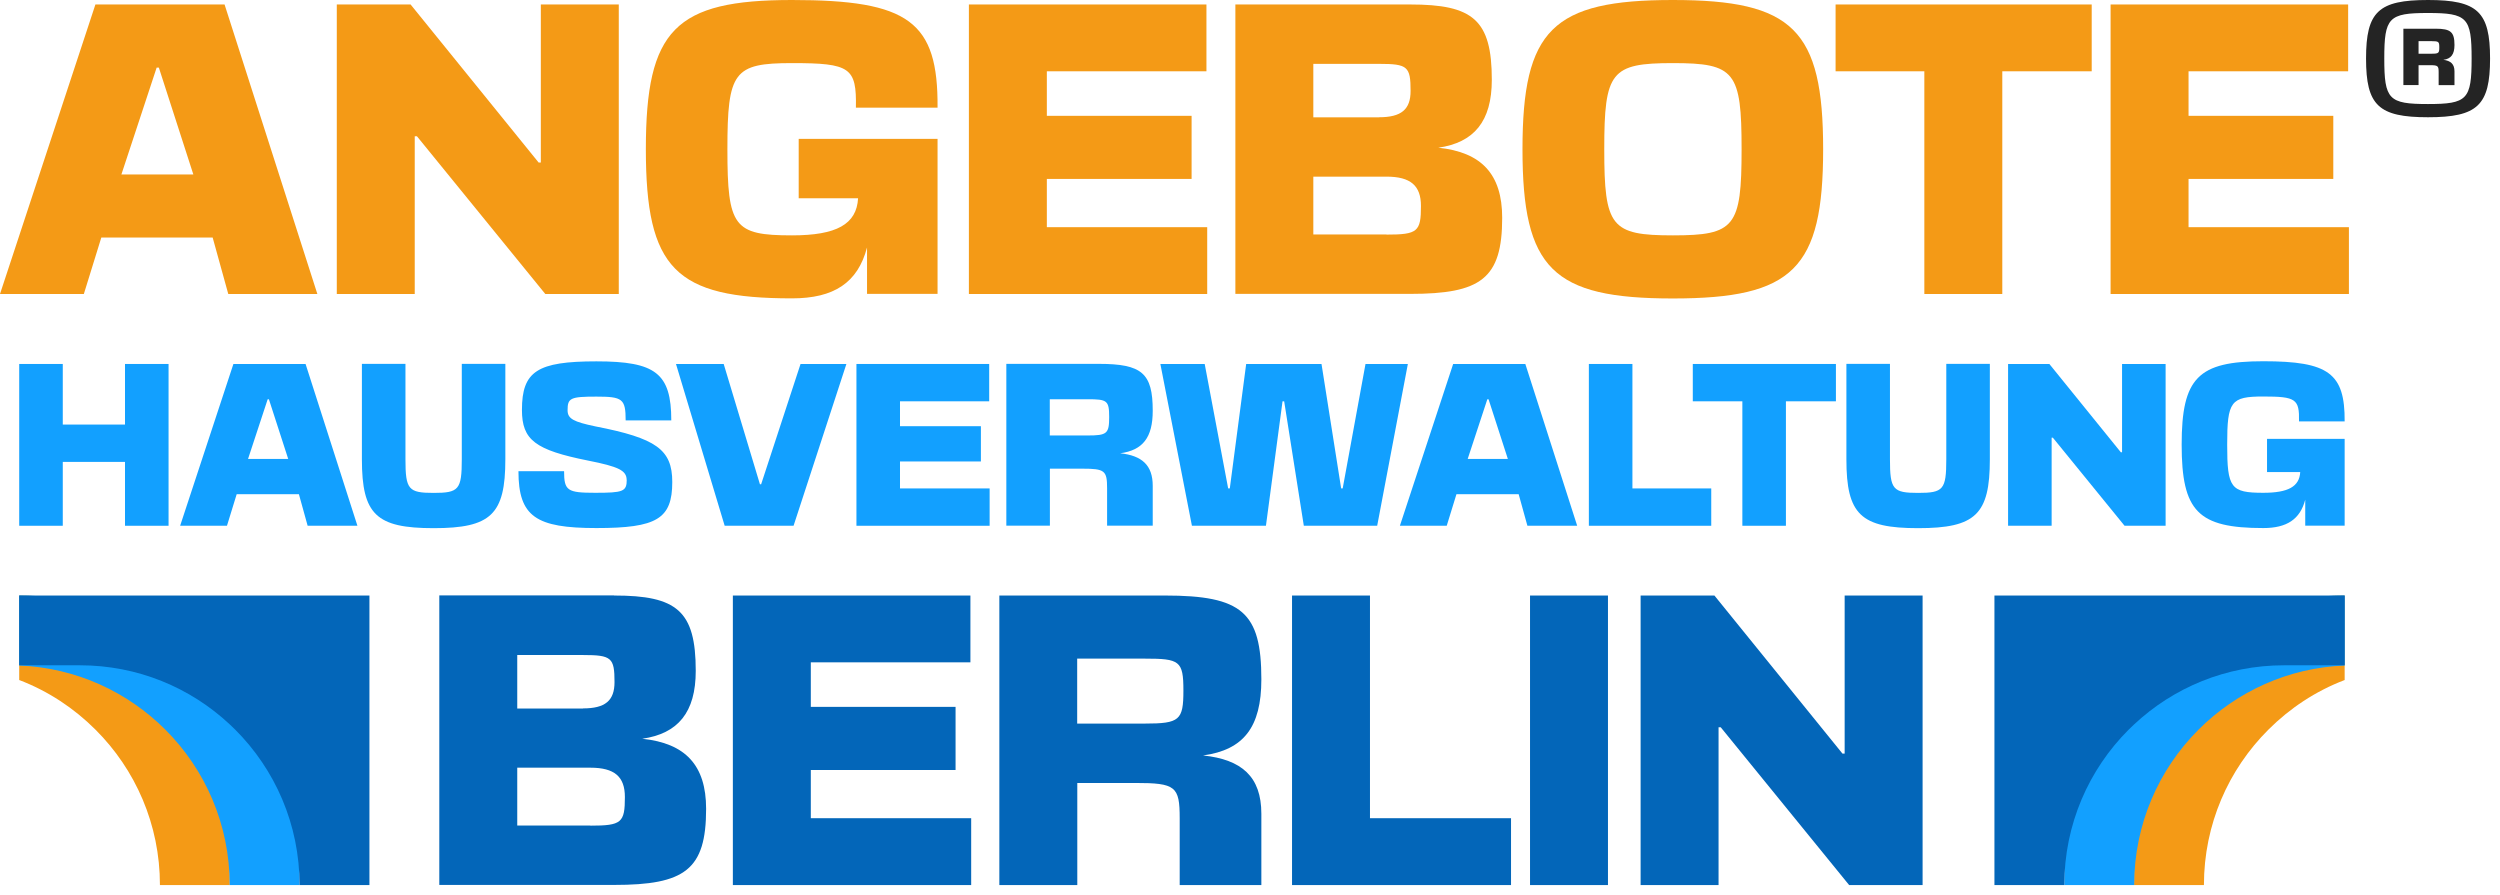 <svg width="229" height="82" viewBox="0 0 229 82" fill="none" xmlns="http://www.w3.org/2000/svg">
<g clip-path="url(#clip0_2105_2)">
<path d="M29.07 26.93H20.91L19.48 21.76H9.28L7.68 26.93H0L8.74 0.41H20.57L29.07 26.93ZM17.71 15.98L14.55 6.19H14.35L11.12 15.98H17.72H17.71Z" fill="#F49A16"/>
<path d="M30.84 0.41H37.61L49.34 14.89H49.54V0.41H56.68V26.93H49.95L38.19 12.48H37.99V26.93H30.85V0.41H30.84Z" fill="#F49A16"/>
<path d="M85.88 12.71V26.92H79.42V22.67C78.57 25.9 76.39 27.33 72.55 27.33C61.84 27.33 59.16 24.61 59.16 13.66C59.16 2.71 61.84 0 72.55 0C83.26 0 85.94 1.97 85.88 9.86H78.4C78.47 6.19 77.89 5.78 72.55 5.78C67.21 5.78 66.63 6.56 66.63 13.67C66.63 20.78 67.21 21.56 72.55 21.56C76.63 21.56 78.47 20.54 78.6 18.16H73.16V12.72H85.87L85.88 12.71Z" fill="#F49A16"/>
<path d="M110.51 0.41V6.53H95.89V10.61H109.15V16.39H95.89V20.81H110.58V26.93H88.75V0.41H110.51Z" fill="#F49A16"/>
<path d="M129.17 0.41C134.92 0.41 136.65 1.8 136.65 7.31C136.65 11.12 135.02 13.06 131.75 13.53C135.69 13.94 137.6 15.94 137.6 19.95C137.6 25.53 135.66 26.92 129.17 26.92H113.16V0.41H129.17ZM126.32 10.74C128.36 10.74 129.21 10.03 129.21 8.33C129.21 6.09 128.94 5.85 126.32 5.85H120.3V10.75H126.32V10.74ZM127 21.49C129.86 21.49 130.16 21.22 130.16 18.87C130.16 17 129.21 16.18 127 16.18H120.3V21.48H127V21.49Z" fill="#F49A16"/>
<path d="M153.23 0C164.24 0 167 2.72 167 13.67C167 24.62 164.25 27.34 153.23 27.34C142.21 27.34 139.46 24.62 139.46 13.67C139.46 2.72 142.21 0 153.23 0ZM146.95 13.67C146.95 20.78 147.56 21.56 153.24 21.56C158.92 21.56 159.53 20.78 159.53 13.67C159.53 6.56 158.92 5.78 153.24 5.78C147.56 5.78 146.95 6.56 146.95 13.67Z" fill="#F49A16"/>
<path d="M176.26 6.53H168.14V0.41H191.6V6.53H183.41V26.93H176.27V6.53H176.26Z" fill="#F49A16"/>
<path d="M215.09 0.41V6.53H200.47V10.61H213.73V16.39H200.47V20.81H215.16V26.93H193.33V0.41H215.09Z" fill="#F49A16"/>
<path d="M1.76 33.34H5.75V38.89H11.45V33.34H15.44V48.16H11.45V42.31H5.75V48.16H1.76V33.34Z" fill="#12A0FF"/>
<path d="M32.74 48.16H28.18L27.38 45.27H21.68L20.79 48.16H16.5L21.38 33.34H27.99L32.74 48.16ZM26.4 42.04L24.63 36.57H24.52L22.72 42.04H26.41H26.4Z" fill="#12A0FF"/>
<path d="M39.72 48.38C34.46 48.38 33.15 47.13 33.15 42.07V33.33H37.14V42.07C37.14 44.84 37.41 45.15 39.72 45.15C42.03 45.15 42.3 44.85 42.3 42.07V33.33H46.29V42.07C46.29 47.12 44.98 48.38 39.72 48.38Z" fill="#12A0FF"/>
<path d="M57.4 43.96C57.4 43.1 56.66 42.74 53.87 42.19C49.03 41.22 47.81 40.31 47.81 37.55C47.81 34 49.22 33.1 54.63 33.1C60.04 33.1 61.49 34.18 61.49 38.51H57.31C57.31 36.53 57.02 36.33 54.63 36.33C52.24 36.33 51.99 36.46 51.99 37.58C51.99 38.36 52.54 38.64 54.55 39.06C60.1 40.14 61.58 41.17 61.58 44.15C61.58 47.53 60.16 48.37 54.63 48.37C49.1 48.37 47.49 47.33 47.49 43.16H51.67C51.67 44.95 51.97 45.14 54.52 45.14C57.07 45.14 57.41 45.03 57.41 43.94L57.4 43.96Z" fill="#12A0FF"/>
<path d="M72.69 48.16H66.38L61.92 33.34H66.29L69.61 44.36H69.72L73.33 33.34H77.53L72.69 48.16Z" fill="#12A0FF"/>
<path d="M90.61 33.34V36.76H82.44V39.04H89.85V42.27H82.44V44.74H90.65V48.16H78.45V33.34H90.61Z" fill="#12A0FF"/>
<path d="M105.59 37.63C105.59 40.08 104.68 41.24 102.61 41.52C104.59 41.73 105.59 42.6 105.59 44.5V48.15H101.41V44.73C101.41 43.1 101.2 42.93 99.13 42.93H96.17V48.15H92.18V33.33H100.65C104.6 33.33 105.59 34.18 105.59 37.62V37.63ZM99.62 39.89C101.41 39.89 101.6 39.72 101.6 38.2C101.6 36.68 101.41 36.57 99.62 36.57H96.16V39.89H99.62Z" fill="#12A0FF"/>
<path d="M122.84 44.74H122.99L125.08 33.34H128.96L126.15 48.16H119.43L117.63 36.76H117.48L115.96 48.16H109.18L106.29 33.34H110.35L112.5 44.74H112.65L114.15 33.34H121.05L122.85 44.74H122.84Z" fill="#12A0FF"/>
<path d="M144.47 48.16H139.91L139.11 45.27H133.41L132.52 48.16H128.23L133.11 33.34H139.72L144.47 48.16ZM138.12 42.04L136.35 36.57H136.24L134.44 42.04H138.13H138.12Z" fill="#12A0FF"/>
<path d="M149.53 33.34V44.74H156.75V48.16H145.54V33.34H149.53Z" fill="#12A0FF"/>
<path d="M159.6 36.76H155.06V33.34H168.17V36.76H163.59V48.16H159.6V36.76Z" fill="#12A0FF"/>
<path d="M175.7 48.38C170.44 48.38 169.13 47.13 169.13 42.07V33.33H173.12V42.07C173.12 44.84 173.39 45.15 175.7 45.15C178.01 45.15 178.28 44.85 178.28 42.07V33.33H182.27V42.07C182.27 47.12 180.96 48.38 175.7 48.38Z" fill="#12A0FF"/>
<path d="M183.94 33.34H187.72L194.27 41.43H194.38V33.34H198.37V48.16H194.61L188.04 40.09H187.93V48.16H183.94V33.34Z" fill="#12A0FF"/>
<path d="M214.77 40.21V48.15H211.16V45.77C210.69 47.57 209.47 48.37 207.32 48.37C201.34 48.37 199.84 46.85 199.84 40.73C199.84 34.61 201.34 33.09 207.32 33.09C213.3 33.09 214.8 34.19 214.77 38.6H210.59C210.63 36.55 210.31 36.32 207.32 36.32C204.33 36.32 204.01 36.76 204.01 40.73C204.01 44.7 204.33 45.14 207.32 45.14C209.6 45.14 210.63 44.57 210.7 43.24H207.66V40.2H214.76L214.77 40.21Z" fill="#12A0FF"/>
<path d="M56.25 54.55C62 54.55 63.73 55.94 63.73 61.45C63.73 65.26 62.1 67.2 58.83 67.67C62.77 68.08 64.68 70.08 64.68 74.09C64.68 79.67 62.74 81.06 56.25 81.06H40.24V54.54H56.25V54.55ZM53.4 64.89C55.44 64.89 56.29 64.18 56.29 62.48C56.29 60.24 56.02 60 53.4 60H47.38V64.9H53.4V64.89ZM54.08 75.63C56.94 75.63 57.24 75.36 57.24 73.01C57.24 71.14 56.29 70.32 54.08 70.32H47.38V75.62H54.08V75.63Z" fill="#0366B9"/>
<path d="M88.89 54.55V60.67H74.27V64.75H87.53V70.53H74.27V74.95H88.96V81.07H67.13V54.55H88.89Z" fill="#0366B9"/>
<path d="M115.54 62.23C115.54 66.62 113.91 68.69 110.2 69.2C113.74 69.57 115.54 71.14 115.54 74.54V81.07H108.06V74.95C108.06 72.03 107.69 71.72 103.98 71.72H98.68V81.07H91.54V54.55H106.7C113.77 54.55 115.54 56.08 115.54 62.23ZM104.86 66.28C108.06 66.28 108.4 65.97 108.4 63.25C108.4 60.53 108.06 60.33 104.86 60.33H98.67V66.28H104.86Z" fill="#0366B9"/>
<path d="M125.49 54.55V74.95H138.41V81.07H118.35V54.55H125.49Z" fill="#0366B9"/>
<path d="M140.15 54.55H147.29V81.07H140.15V54.55Z" fill="#0366B9"/>
<path d="M150.27 54.55H157.04L168.77 69.03H168.97V54.55H176.11V81.07H169.38L157.62 66.62H157.42V81.07H150.28V54.55H150.27Z" fill="#0366B9"/>
<path d="M1.76 54.55V62.29C4.41 63.3 6.78 64.87 8.75 66.84C12.4 70.48 14.65 75.51 14.65 81.07H21.05V73.84C21.05 63.19 12.41 54.55 1.76 54.55Z" fill="#F49A16"/>
<path d="M1.76 54.55V60.96C6.98 61.17 11.69 63.38 15.15 66.84C18.79 70.48 21.04 75.51 21.04 81.07H27.44V80.23C27.44 66.05 15.94 54.55 1.76 54.55Z" fill="#12A0FF"/>
<path d="M1.76 54.55V60.94H7.31C12.62 60.94 17.45 62.99 21.05 66.36C21.22 66.52 21.39 66.68 21.55 66.84C25.19 70.48 27.44 75.51 27.44 81.07H33.84V54.55H1.76Z" fill="#0366B9"/>
<path d="M214.77 54.55V62.29C212.12 63.3 209.75 64.87 207.78 66.84C204.13 70.48 201.88 75.51 201.88 81.07H195.48V73.84C195.48 63.19 204.12 54.55 214.77 54.55Z" fill="#F49A16"/>
<path d="M214.77 54.55V60.96C209.55 61.17 204.84 63.38 201.38 66.84C197.74 70.48 195.49 75.51 195.49 81.07H189.09V80.23C189.09 66.05 200.59 54.55 214.77 54.55Z" fill="#12A0FF"/>
<path d="M214.77 54.55V60.94H209.22C203.91 60.94 199.08 62.99 195.48 66.36C195.31 66.52 195.14 66.68 194.98 66.84C191.34 70.48 189.09 75.51 189.09 81.07H182.69V54.55H214.77Z" fill="#0366B9"/>
<path d="M222.41 0C226.95 0 228.09 1.08 228.09 5.36C228.09 9.64 226.95 10.74 222.41 10.74C217.87 10.74 216.73 9.66 216.73 5.36C216.73 1.06 217.87 0 222.41 0ZM218.4 5.36C218.4 9.11 218.8 9.53 222.4 9.53C226 9.53 226.4 9.11 226.4 5.36C226.4 1.61 226 1.19 222.4 1.19C218.8 1.19 218.4 1.61 218.4 5.36ZM220.15 2.63H223.11C224.48 2.63 224.83 2.93 224.83 4.12C224.83 4.97 224.52 5.39 223.81 5.48C224.48 5.56 224.83 5.87 224.83 6.53V7.8H223.38V6.6C223.38 6.03 223.31 5.97 222.57 5.97H221.54V7.79H220.15V2.63ZM222.75 4.92C223.38 4.92 223.44 4.86 223.44 4.34C223.44 3.82 223.38 3.77 222.75 3.77H221.54V4.92H222.75Z" fill="#242424"/>
</g>
<defs>
<clipPath id="clip0_2105_2">
<rect width="228.09" height="81.07" fill="white"/>
</clipPath>
</defs>
</svg>
